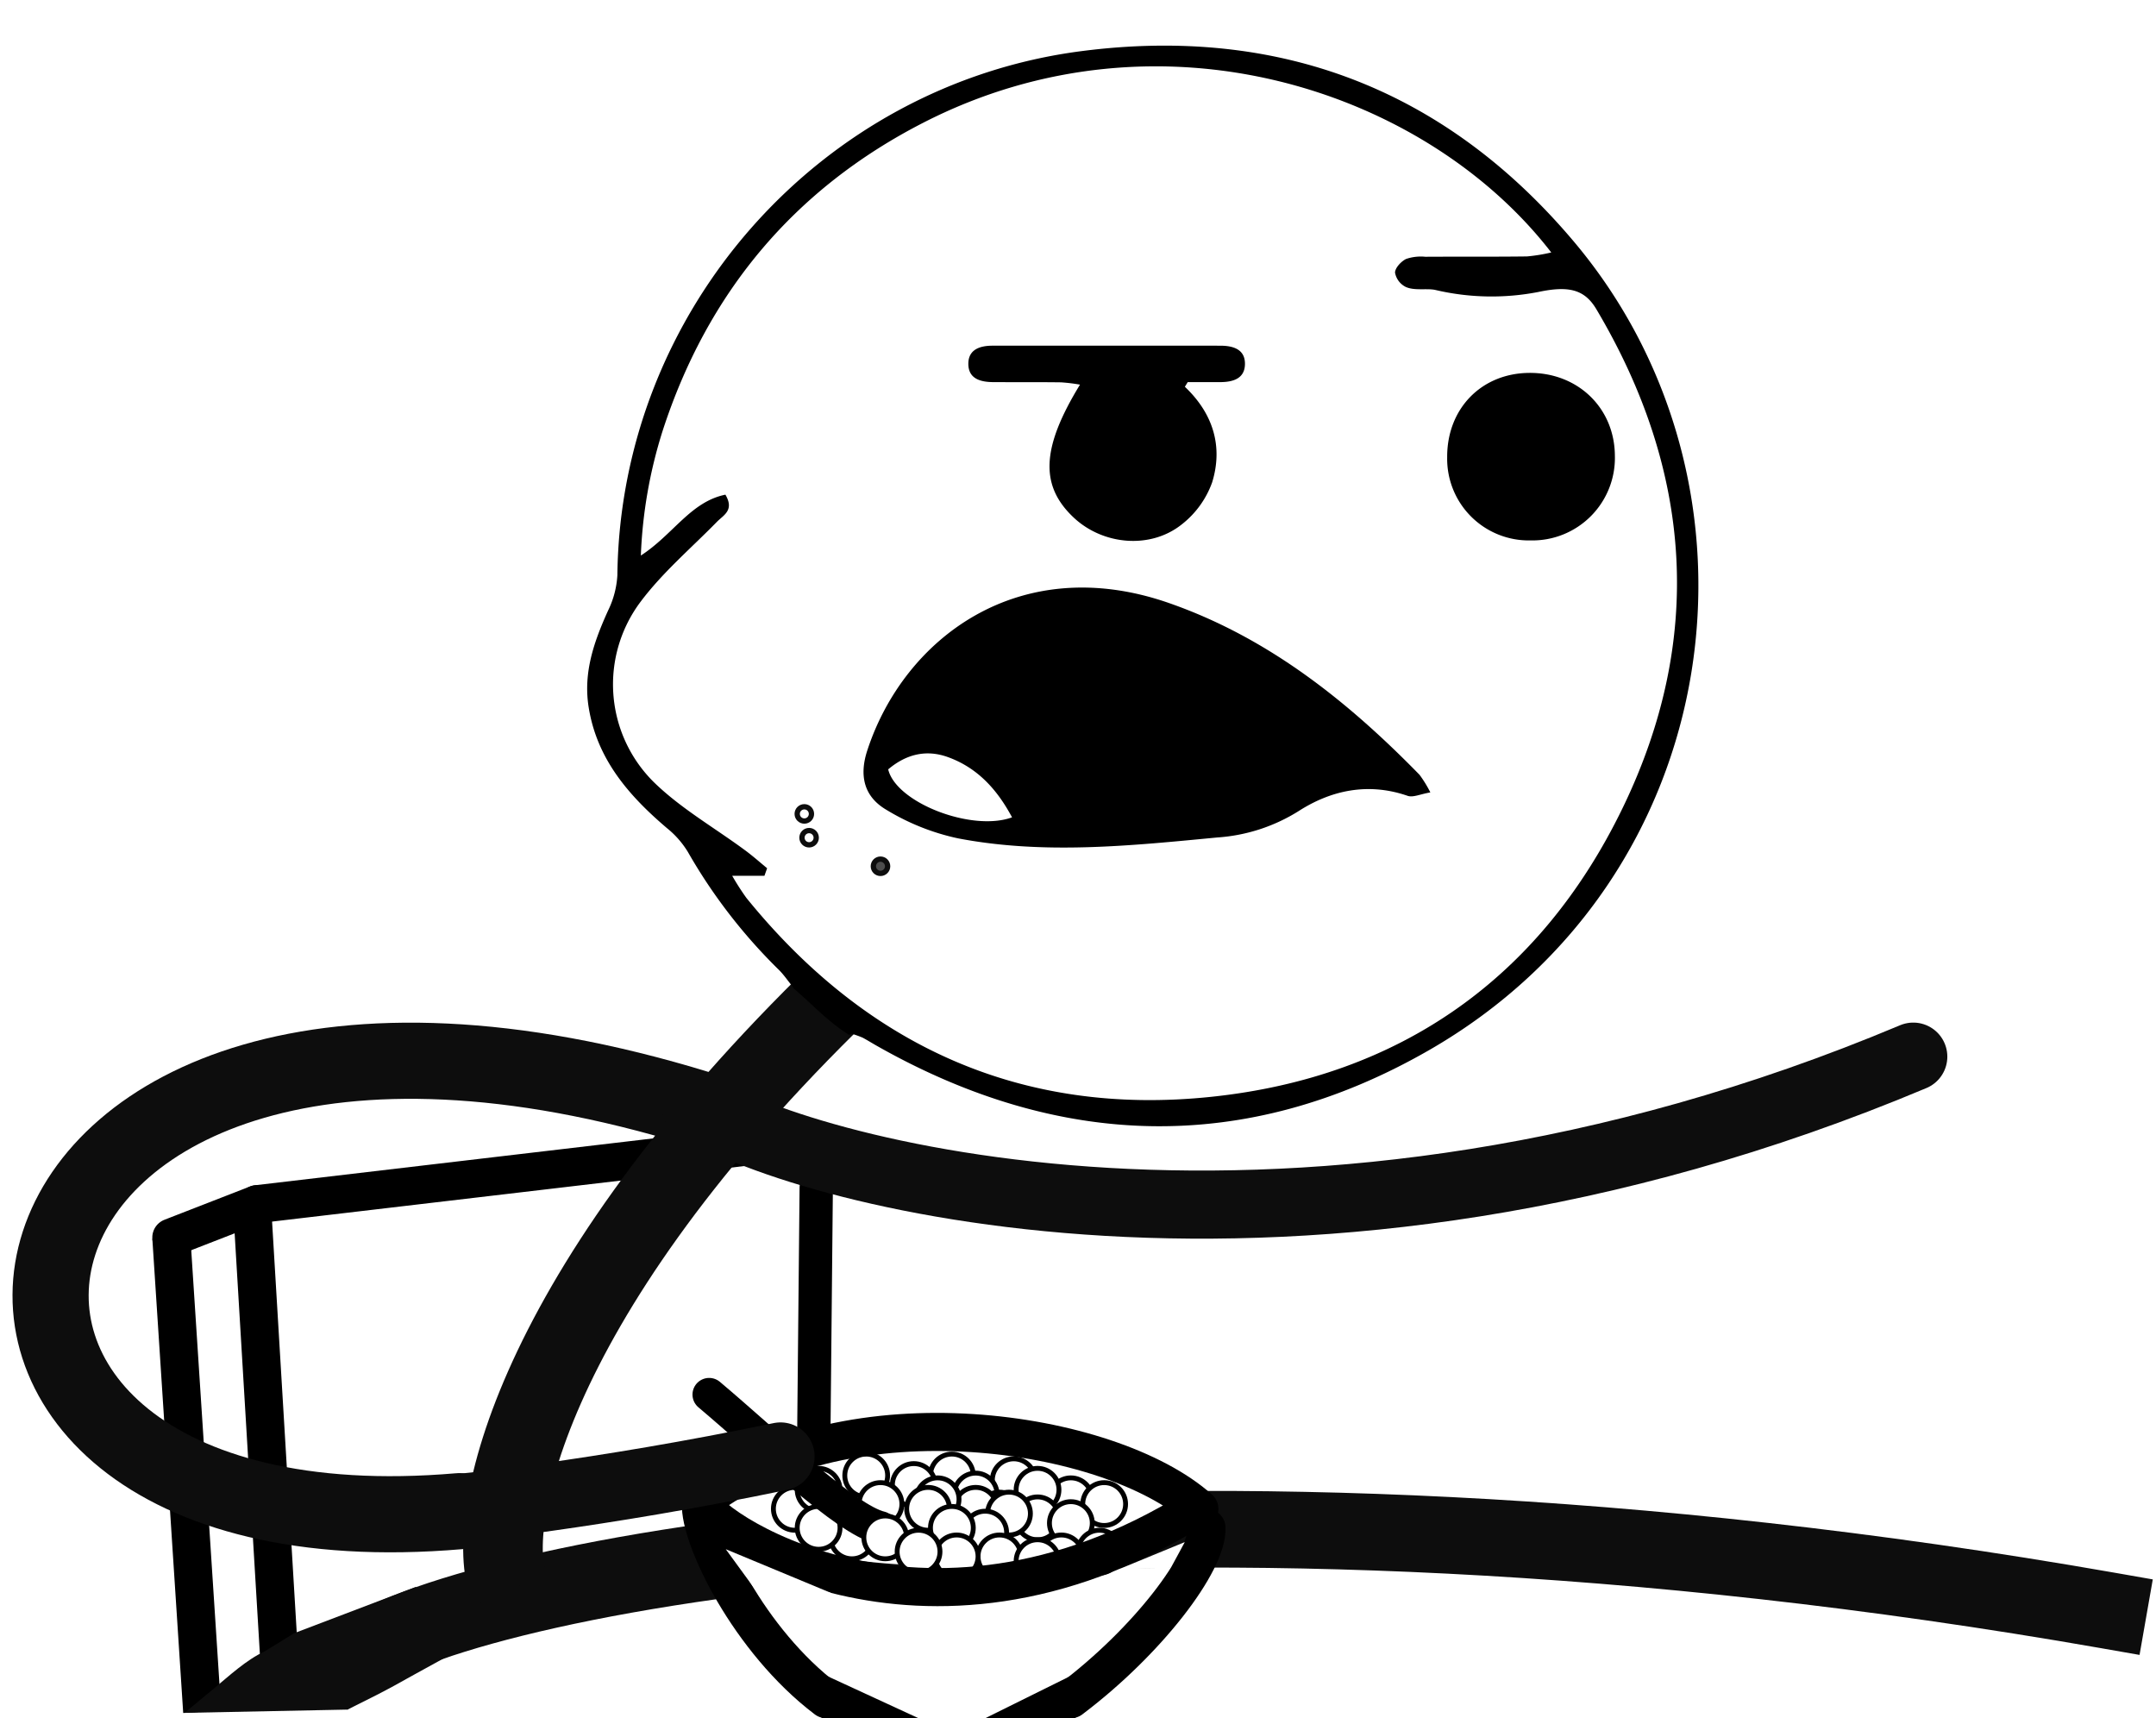 <svg xmlns="http://www.w3.org/2000/svg" viewBox="0 0 453 361">
<!--
This is a vector file of the character "Cereal Guy", who was originally created by Bob Averill (aka Lego_Robot).

This vector was drawn and exported by Chris (Someguy123) - CEO of Privex Inc. ( https://www.privex.io ), using Adobe Illustrator.

To help save other people time, I've (someguy123) made this vector available as a standard SVG file, which still contains the original layer components
which make up Cereal Guy, the table, the chair, the bowl of cereal etc. - with their original layer names, and the layer groups which contain them.

-->
<defs>
<style>.cls-1,.cls-7,.cls-8{fill:#fff;}.cls-2{fill:#3d3d3d;}.cls-10,.cls-2,.cls-3,.cls-4,.cls-7,.cls-8,.cls-9{stroke:#000;}.cls-11,.cls-12,.cls-13,.cls-14,.cls-15,.cls-2,.cls-3,.cls-4,.cls-5,.cls-7{stroke-linejoin:round;}.cls-10,.cls-2,.cls-3,.cls-7{stroke-width:8px;}.cls-10,.cls-11,.cls-12,.cls-13,.cls-15,.cls-16,.cls-3,.cls-4,.cls-5,.cls-9{fill:none;}.cls-10,.cls-11,.cls-13,.cls-14,.cls-15,.cls-3,.cls-4,.cls-7,.cls-8,.cls-9{stroke-linecap:round;}.cls-4,.cls-9{stroke-width:7px;}.cls-11,.cls-12,.cls-13,.cls-14,.cls-15,.cls-5{stroke:#0d0d0d;}.cls-5{stroke-linecap:square;stroke-width:16.108px;}.cls-6{fill:#0d0d0d;}.cls-10,.cls-8,.cls-9{stroke-miterlimit:10;}.cls-8{stroke-width:1.022px;}.cls-11{stroke-width:16px;}.cls-12{stroke-width:16.726px;}.cls-13{stroke-width:14.31px;}.cls-14{fill:#4d4d4d;}.cls-14,.cls-15{stroke-width:1.114px;}</style>
</defs>
<g id="Background"><rect class="cls-1" width="453" height="361"/></g>
<g id="Cereal_Guy" data-name="Cereal Guy">
		<g id="Chair">
			<line id="Back_Left_Chair_Bar" data-name="Back Left Chair Bar" class="cls-2" x1="42.485" y1="359.638" x2="36" y2="260"/><line id="Join_Top_Chair_Bar_to_Back_Left" data-name="Join Top Chair Bar to Back Left" class="cls-3" x1="54" y1="253" x2="36" y2="260"/><line id="Top_Chair_Bar" data-name="Top Chair Bar" class="cls-3" x1="54" y1="253" x2="156" y2="241"/><line id="Front_Left_Chair_Bar" data-name="Front Left Chair Bar" class="cls-3" x1="59" y1="354" x2="53" y2="254"/><line id="Front_Right_Chair_Bar" data-name="Front Right Chair Bar" class="cls-4" x1="171.5" y1="249.5" x2="171" y2="300.5"/>
		</g>
		<path id="Table" class="cls-5" d="M75,348c25.602-17.575,167.435-44.776,368-9.627"/><path id="Table_Left_Corner" data-name="Table Left Corner" class="cls-6" d="M94,348h0l-6.623-14.597L61.811,343.132l-6.183,3.805c-3.963,1.853-7.453,5.143-10.823,7.935l-6.034,5,34.25-.689C83.858,353.818,81.597,354.754,94,348Z"/>
		<g id="Cereal_Bowl" data-name="Cereal Bowl">
			<polygon id="Bowl_Right_Bottom" data-name="Bowl Right Bottom" points="225.174 352 207 361 226 361 225.174 352"/><path id="Bowl_Right" data-name="Bowl Right" class="cls-7" d="M225,357c16.171-12.209,28.771-28.789,28.496-36"/><polygon id="Bowl_Left_Bottom" data-name="Bowl Left Bottom" points="173.493 352 193 361 172.607 361 173.493 352"/><path id="Bowl_Left" data-name="Bowl Left" class="cls-7" d="M173.607,357c-16.285-12.335-26.706-33.988-26.33-41.088"/><ellipse id="Milk..." class="cls-1" cx="199.5" cy="317" rx="45.5" ry="12"/>
			<g id="New_Cereal_Bits" data-name="New Cereal Bits">
				<circle class="cls-8" cx="167" cy="317" r="4.5"/><circle class="cls-8" cx="200" cy="310" r="4.5"/><circle class="cls-8" cx="172" cy="313" r="4.5"/><circle class="cls-8" cx="179" cy="323" r="4.5"/><circle class="cls-8" cx="172" cy="321" r="4.5"/><circle class="cls-8" cx="213" cy="311" r="4.5"/><circle class="cls-8" cx="225" cy="315" r="4.5"/><circle class="cls-8" cx="218" cy="313" r="4.5"/><circle class="cls-8" cx="232" cy="316" r="4.5"/><circle class="cls-8" cx="205" cy="314" r="4.5"/><circle class="cls-8" cx="218" cy="319" r="4.5"/><circle class="cls-8" cx="210" cy="318" r="4.5"/><circle class="cls-8" cx="225" cy="320" r="4.5"/><circle class="cls-8" cx="192" cy="312" r="4.5"/><circle class="cls-8" cx="205" cy="317" r="4.5"/><circle class="cls-8" cx="197" cy="315" r="4.5"/><circle class="cls-8" cx="212" cy="318" r="4.5"/><circle class="cls-8" cx="195" cy="317" r="4.5"/><circle class="cls-8" cx="207" cy="322" r="4.5"/><circle class="cls-8" cx="200" cy="321" r="4.5"/><circle class="cls-8" cx="182" cy="310" r="4.5"/><circle class="cls-8" cx="185" cy="316" r="4.5"/><circle class="cls-8" cx="223" cy="327" r="4.5"/><circle class="cls-8" cx="231" cy="326" r="4.5"/><circle class="cls-8" cx="210" cy="327" r="4.5"/><circle class="cls-8" cx="218" cy="328" r="4.5"/><circle class="cls-8" cx="201" cy="327" r="4.5"/>
			</g>
		<path id="Spoon_Handle" data-name="Spoon Handle" class="cls-9" d="M149,293c12.467,10.499,28.654,26.244,36,28"/>
		<g id="Cereal_Bits_Over_Spoon" data-name="Cereal Bits Over Spoon">
			<circle class="cls-8" cx="186" cy="323" r="4.5"/><circle class="cls-8" cx="193" cy="326" r="4.5"/>
		</g>
		<path id="Bowl_Edge_Bottom" data-name="Bowl Edge Bottom" class="cls-10" d="M147,315c-.288,4.772,46.418,37.779,104,2"/><path id="Bowl_Edge_Top" data-name="Bowl Edge Top" class="cls-3" d="M252,317c-18.828-16.841-73.959-24.935-104-2"/><polygon id="White_Triangle_Top_Left" data-name="White Triangle Top Left" class="cls-1" points="159.448 335.027 152.491 325.484 174.77 334.743 159.448 335.027"/><polygon id="White_Triangle_Top_Right" data-name="White Triangle Top Right" class="cls-1" points="246.002 329.404 248.938 323.991 235.058 329.703 246.002 329.404"/>
	</g>
	<g id="Guy">
		<path id="Upper_Middle_Arm" data-name="Upper + Middle Arm" class="cls-11" d="M96.5,317.5c-132.5,11.411-108.556-133.398,50.369-84.533"/><path id="Back_Body" data-name="Back/Body" class="cls-12" d="M173.821,211.013C110.013,274.031,101.433,321.481,107.164,334"/><path id="Hand_Forearm" data-name="Hand / Forearm" class="cls-13" d="M94,317c.563.191,32.02-3.077,70-11"/><path id="Right_Arm" data-name="Right Arm" class="cls-13" d="M146,232c19.543,13.451,126.124,44.59,256-10"/><circle class="cls-14" cx="185" cy="182" r="1.5"/><circle class="cls-15" cx="170" cy="176" r="1.5"/><circle class="cls-15" cx="169" cy="171" r="1.5"/>
		<g id="Face"><path id="Outer_Head" data-name="Outer Head" d="M178.865,217.161a23.497,23.497,0,0,1,2.358.836c.99.528,1.943,1.125,2.919,1.679,38.43,21.821,77.641,22.974,115.891,1.092,63.331-36.231,73.973-118.649,30.646-170.02C303.703,18.763,268.753,5.369,227.209,10.744c-54.85,7.097-96.854,54.413-97.491,110.096a19.359,19.359,0,0,1-1.961,7.453c-2.919,6.452-5.227,12.937-4.089,20.198,1.716,10.952,8.401,18.634,16.464,25.497a19.352,19.352,0,0,1,4.389,4.989,113.36,113.36,0,0,0,19.15,24.809c1.009,1.003,1.816,2.209,2.996,3.666l-.082.06c3.927,3.333,7.361,7.159,11.85,9.93Zm-22.06-28.537A54.443,54.443,0,0,1,153.841,184l6.776,0,.563-1.585c-1.503-1.24-2.963-2.537-4.526-3.695-6.49-4.809-13.688-8.888-19.383-14.496a28.894,28.894,0,0,1-2.647-37.835c4.595-6.125,10.595-11.216,15.995-16.738,1.418-1.45,3.721-2.432,1.799-5.723-7.323,1.498-10.932,8.352-17.769,12.791a99.147,99.147,0,0,1,4.558-26.143c9.411-29.063,27.668-50.91,54.842-64.822C243.661.354,299.566,18.886,325.938,53.042a36.109,36.109,0,0,1-5.115.834c-7.116.088-14.233.028-21.35.07a9.611,9.611,0,0,0-4.039.462c-1.049.519-2.311,1.872-2.322,2.871a4.185,4.185,0,0,0,2.211,2.985c1.831.87,4.475.267,6.249.652a51.499,51.499,0,0,0,21.645.429c6.344-1.343,9.702-.577,12.196,3.621C355.595,98.942,358.128,134.258,340.949,169.728c-17.317,35.755-46.846,56.537-86.383,60.705C214.714,234.634,182.024,219.75,156.805,188.624Z"/><path id="Mouth" d="M300.53,166.486c-2.099.352-3.633,1.111-4.768.719-8.243-2.854-16.05-1.214-22.933,3.221a36.773,36.773,0,0,1-17.126,5.531c-18.15,1.737-36.333,3.642-54.43.176a48.373,48.373,0,0,1-15.067-6.014c-4.725-2.786-5.685-7.204-3.992-12.409,7.669-23.568,31.936-41.999,63.432-31.003,20.758,7.247,37.461,20.565,52.604,36.064A24.554,24.554,0,0,1,300.53,166.486Zm-113.91-4.845c1.638,6.976,17.558,13.177,26.023,10.08-3.127-5.844-7.239-10.392-13.456-12.648C194.639,157.422,190.423,158.43,186.62,161.641Z"/><path id="Left_Eye" data-name="Left Eye" d="M248.953,81.26c5.996,5.674,8.039,12.613,5.727,20.1a19.57,19.57,0,0,1-6.391,8.826c-6.596,5.256-16.547,4.322-22.684-1.437-7.127-6.688-6.842-14.617,1.315-27.937a37.526,37.526,0,0,0-3.981-.483c-4.736-.06-9.472-.022-14.209-.045-2.718-.013-5.308-.691-5.27-3.919.036-2.97,2.479-3.733,5.078-3.735q23.931-.016,47.861.002c2.728.003,5.294.761,5.177,3.999-.107,2.962-2.582,3.639-5.165,3.653-2.286.012-4.573.002-6.859.002Z"/><path id="Right_Eye" data-name="Right Eye" d="M304.068,96.064c-.051-10.19,7.166-17.624,17.202-17.719,10.238-.097,17.969,7.356,18.034,17.385a17.336,17.336,0,0,1-17.713,17.811A17.151,17.151,0,0,1,304.068,96.064Z"/>
		</g>
	</g>
	<rect id="_C_2020_Re-drawn_in_Illustrator_for_vector_use_by_Someguy123_www.privex.io_-_Cereal_guy_is_a_character_which_belongs_to_Bob_Averill_a.k.a._Lego_Robot_" data-name="(C) 2020 Re-drawn in Illustrator for vector use by Someguy123 (www.privex.io) - Cereal guy is a character which belongs to Bob Averill (a.k.a. Lego_Robot)" class="cls-16" x="183.887" y="282.878" width="3" height="3"/>
</g>
</svg>
